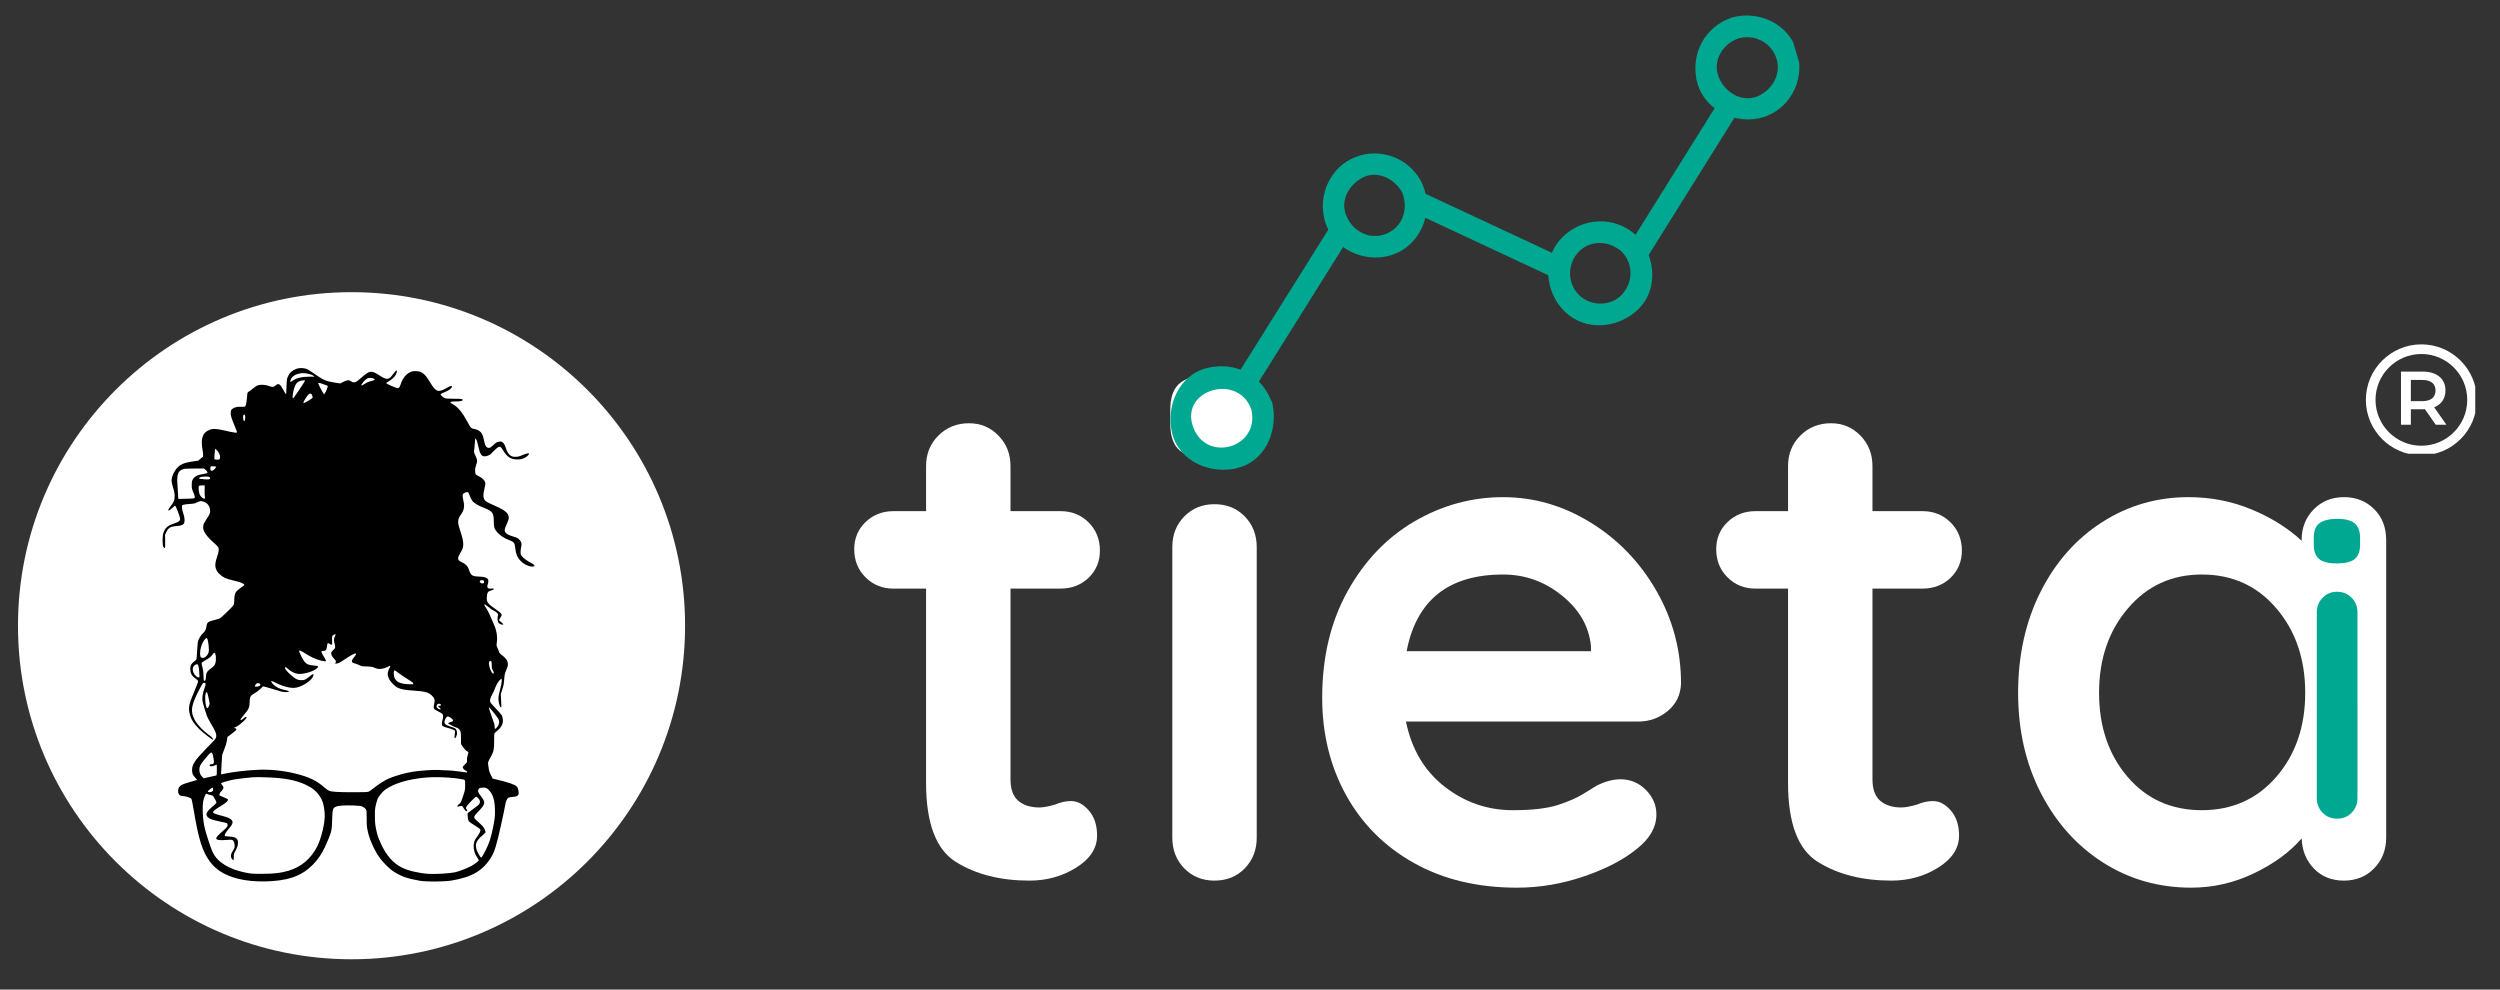 <?xml version="1.0" encoding="UTF-8" standalone="no"?>
<svg
   width="480"
   zoomAndPan="magnify"
   viewBox="0 0 360 142.5"
   height="190"
   preserveAspectRatio="xMidYMid"
   version="1.0"
   id="svg63"
   sodipodi:docname="logo-e-marca-figurativa.svg"
   inkscape:version="1.3.1 (9b9bdc1480, 2023-11-25, custom)"
   xmlns:inkscape="http://www.inkscape.org/namespaces/inkscape"
   xmlns:sodipodi="http://sodipodi.sourceforge.net/DTD/sodipodi-0.dtd"
   xmlns="http://www.w3.org/2000/svg"
   xmlns:svg="http://www.w3.org/2000/svg">
  <rect x="0" y="0" width="360" height="142.5" fill="#333333" stroke="none"/>
  <sodipodi:namedview
     id="namedview63"
     pagecolor="#505050"
     bordercolor="#eeeeee"
     borderopacity="1"
     inkscape:showpageshadow="0"
     inkscape:pageopacity="0"
     inkscape:pagecheckerboard="0"
     inkscape:deskcolor="#505050"
     inkscape:zoom="1.686"
     inkscape:cx="249.70344"
     inkscape:cy="250"
     inkscape:window-width="1920"
     inkscape:window-height="1043"
     inkscape:window-x="1920"
     inkscape:window-y="0"
     inkscape:window-maximized="1"
     inkscape:current-layer="svg63" />
  <defs
     id="defs21">
    <g
       id="g1" />
    <clipPath
       id="00d1898a43">
      <path
         d="m 249,127 h 16 v 23 h -16 z m 0,0"
         clip-rule="nonzero"
         id="path1" />
    </clipPath>
    <clipPath
       id="41037995d5">
      <path
         d="m 173.117,141.809 97.812,-28.934 11.914,40.273 -97.812,28.934 z m 0,0"
         clip-rule="nonzero"
         id="path2" />
    </clipPath>
    <clipPath
       id="dfabe88f65">
      <path
         d="m 173.117,141.809 97.812,-28.934 11.914,40.273 -97.812,28.934 z m 0,0"
         clip-rule="nonzero"
         id="path3" />
    </clipPath>
    <clipPath
       id="8067435873">
      <path
         d="m 219,140 h 20 v 13 h -20 z m 0,0"
         clip-rule="nonzero"
         id="path4" />
    </clipPath>
    <clipPath
       id="f98541aee2">
      <path
         d="m 173.117,141.809 97.812,-28.934 11.914,40.273 -97.812,28.934 z m 0,0"
         clip-rule="nonzero"
         id="path5" />
    </clipPath>
    <clipPath
       id="ebffbaaa1d">
      <path
         d="m 173.117,141.809 97.812,-28.934 11.914,40.273 -97.812,28.934 z m 0,0"
         clip-rule="nonzero"
         id="path6" />
    </clipPath>
    <clipPath
       id="dc2763b7bb">
      <path
         d="m 182,145 h 26 v 36 h -26 z m 0,0"
         clip-rule="nonzero"
         id="path7" />
    </clipPath>
    <clipPath
       id="73a70e0303">
      <path
         d="m 173.117,141.809 97.812,-28.934 11.914,40.273 -97.812,28.934 z m 0,0"
         clip-rule="nonzero"
         id="path8" />
    </clipPath>
    <clipPath
       id="c8a447ece3">
      <path
         d="m 173.117,141.809 97.812,-28.934 11.914,40.273 -97.812,28.934 z m 0,0"
         clip-rule="nonzero"
         id="path9" />
    </clipPath>
    <clipPath
       id="b09f86c869">
      <path
         d="m 204,134 h 16 v 16 h -16 z m 0,0"
         clip-rule="nonzero"
         id="path10" />
    </clipPath>
    <clipPath
       id="903b40f24d">
      <path
         d="m 173.117,141.809 97.812,-28.934 11.914,40.273 -97.812,28.934 z m 0,0"
         clip-rule="nonzero"
         id="path11" />
    </clipPath>
    <clipPath
       id="24dd65ef5b">
      <path
         d="m 173.117,141.809 97.812,-28.934 11.914,40.273 -97.812,28.934 z m 0,0"
         clip-rule="nonzero"
         id="path12" />
    </clipPath>
    <clipPath
       id="96a7d2c3e5">
      <path
         d="m 237,144 h 16 v 16 h -16 z m 0,0"
         clip-rule="nonzero"
         id="path13" />
    </clipPath>
    <clipPath
       id="65ea6fbfa3">
      <path
         d="m 173.117,141.809 97.812,-28.934 11.914,40.273 -97.812,28.934 z m 0,0"
         clip-rule="nonzero"
         id="path14" />
    </clipPath>
    <clipPath
       id="af8e7cc9e1">
      <path
         d="m 173.117,141.809 97.812,-28.934 11.914,40.273 -97.812,28.934 z m 0,0"
         clip-rule="nonzero"
         id="path15" />
    </clipPath>
    <clipPath
       id="c1aff36140">
      <path
         d="m 258,114 h 16 v 16 h -16 z m 0,0"
         clip-rule="nonzero"
         id="path16" />
    </clipPath>
    <clipPath
       id="f4b92e25f8">
      <path
         d="m 173.117,141.809 97.812,-28.934 11.914,40.273 -97.812,28.934 z m 0,0"
         clip-rule="nonzero"
         id="path17" />
    </clipPath>
    <clipPath
       id="4a21477a80">
      <path
         d="m 173.117,141.809 97.812,-28.934 11.914,40.273 -97.812,28.934 z m 0,0"
         clip-rule="nonzero"
         id="path18" />
    </clipPath>
    <clipPath
       id="0898a33cd4">
      <path
         d="m 355.078,162.055 h 15.75 v 15.75 h -15.75 z m 0,0"
         clip-rule="nonzero"
         id="path19" />
    </clipPath>
    <clipPath
       id="08bbc88189">
      <path
         d="m 16.98,154.539 h 96.063 v 96.062 H 16.98 Z m 0,0"
         clip-rule="nonzero"
         id="path20" />
    </clipPath>
    <clipPath
       id="af29a25be2">
      <path
         d="m 65.012,154.539 c -26.527,0 -48.031,21.508 -48.031,48.031 0,26.527 21.504,48.031 48.031,48.031 26.527,0 48.031,-21.504 48.031,-48.031 0,-26.523 -21.504,-48.031 -48.031,-48.031 z m 0,0"
         clip-rule="nonzero"
         id="path21" />
    </clipPath>
  </defs>
  <g
     fill="#ffffff"
     fill-opacity="1"
     id="g24"
     transform="translate(-14.392,-112.466)">
    <g
       transform="translate(135.887,239.274)"
       id="g23">
      <g
         id="g22">
        <path
           d="m 32.734,-11.453 c 0.938,0 1.797,0.461 2.578,1.375 0.781,0.906 1.172,2.105 1.172,3.594 0,1.824 -1,3.359 -3,4.609 C 31.492,-0.625 29.25,0 26.75,0 22.562,0 19.031,-0.895 16.156,-2.688 13.289,-4.477 11.859,-8.273 11.859,-14.078 v -27.969 H 7.188 c -1.617,0 -2.965,-0.539 -4.047,-1.625 -1.086,-1.082 -1.625,-2.43 -1.625,-4.047 0,-1.562 0.539,-2.863 1.625,-3.906 1.082,-1.051 2.43,-1.578 4.047,-1.578 h 4.672 V -59.688 c 0,-1.75 0.586,-3.211 1.766,-4.391 1.188,-1.188 2.656,-1.781 4.406,-1.781 1.688,0 3.102,0.594 4.25,1.781 1.156,1.18 1.734,2.641 1.734,4.391 v 6.484 h 7.188 c 1.625,0 2.977,0.543 4.062,1.625 1.082,1.086 1.625,2.438 1.625,4.062 0,1.555 -0.543,2.855 -1.625,3.906 -1.086,1.043 -2.438,1.562 -4.062,1.562 h -7.188 v 27.453 c 0,1.418 0.367,2.449 1.109,3.094 0.75,0.648 1.766,0.969 3.047,0.969 0.539,0 1.285,-0.133 2.234,-0.406 0.801,-0.344 1.578,-0.516 2.328,-0.516 z m 0,0"
           id="path22" />
      </g>
    </g>
  </g>
  <g
     fill="#ffffff"
     fill-opacity="1"
     id="g27"
     transform="translate(-14.392,-112.466)">
    <g
       transform="translate(177.33,239.274)"
       id="g26">
      <g
         id="g25">
        <path
           d="m 18.031,-6.188 c 0,1.762 -0.574,3.234 -1.719,4.422 C 15.164,-0.586 13.711,0 11.953,0 10.203,0 8.75,-0.586 7.594,-1.766 6.445,-2.953 5.875,-4.426 5.875,-6.188 v -41.844 c 0,-1.758 0.57,-3.227 1.719,-4.406 1.156,-1.176 2.609,-1.766 4.359,-1.766 1.758,0 3.211,0.59 4.359,1.766 1.145,1.18 1.719,2.648 1.719,4.406 z m -6.172,-54.609 c -2.305,0 -3.93,-0.367 -4.875,-1.109 -0.938,-0.75 -1.406,-2.066 -1.406,-3.953 v -1.922 c 0,-1.895 0.504,-3.211 1.516,-3.953 1.008,-0.75 2.629,-1.125 4.859,-1.125 2.363,0 4.02,0.375 4.969,1.125 0.945,0.742 1.422,2.059 1.422,3.953 v 1.922 c 0,1.961 -0.492,3.293 -1.469,4 -0.98,0.711 -2.652,1.062 -5.016,1.062 z m 0,0"
           id="path24" />
      </g>
    </g>
  </g>
  <g
     fill="#ffffff"
     fill-opacity="1"
     id="g30"
     transform="translate(-14.392,-112.466)">
    <g
       transform="translate(201.242,239.274)"
       id="g29">
      <g
         id="g28">
        <path
           d="m 55.219,-28.375 c -0.062,1.625 -0.703,2.945 -1.922,3.953 -1.219,1.012 -2.637,1.516 -4.25,1.516 h -33.438 c 0.812,3.992 2.664,7.117 5.562,9.375 2.906,2.262 6.18,3.391 9.828,3.391 2.77,0 4.93,-0.25 6.484,-0.75 1.562,-0.508 2.797,-1.051 3.703,-1.625 0.914,-0.57 1.539,-0.957 1.875,-1.156 1.219,-0.613 2.367,-0.922 3.453,-0.922 1.414,0 2.629,0.512 3.641,1.531 1.008,1.012 1.516,2.188 1.516,3.531 0,1.836 -0.945,3.492 -2.828,4.969 -1.898,1.555 -4.434,2.871 -7.609,3.953 -3.168,1.082 -6.375,1.625 -9.625,1.625 -5.668,0 -10.617,-1.18 -14.844,-3.547 -4.219,-2.363 -7.48,-5.625 -9.781,-9.781 -2.293,-4.156 -3.438,-8.832 -3.438,-14.031 0,-5.812 1.211,-10.91 3.641,-15.297 2.438,-4.395 5.645,-7.754 9.625,-10.078 3.988,-2.332 8.25,-3.5 12.781,-3.5 4.457,0 8.66,1.219 12.609,3.656 3.945,2.43 7.102,5.703 9.469,9.828 2.363,4.117 3.547,8.57 3.547,13.359 z m -25.625,-15.703 c -7.844,0 -12.477,3.684 -13.891,11.047 H 42.25 V -33.75 c -0.273,-2.832 -1.656,-5.258 -4.156,-7.281 -2.5,-2.031 -5.336,-3.047 -8.5,-3.047 z m 0,0"
           id="path27" />
      </g>
    </g>
  </g>
  <g
     fill="#ffffff"
     fill-opacity="1"
     id="g33"
     transform="translate(-14.392,-112.466)">
    <g
       transform="translate(260.011,239.274)"
       id="g32">
      <g
         id="g31">
        <path
           d="m 32.734,-11.453 c 0.938,0 1.797,0.461 2.578,1.375 0.781,0.906 1.172,2.105 1.172,3.594 0,1.824 -1,3.359 -3,4.609 C 31.492,-0.625 29.25,0 26.75,0 22.562,0 19.031,-0.895 16.156,-2.688 13.289,-4.477 11.859,-8.273 11.859,-14.078 v -27.969 H 7.188 c -1.617,0 -2.965,-0.539 -4.047,-1.625 -1.086,-1.082 -1.625,-2.43 -1.625,-4.047 0,-1.562 0.539,-2.863 1.625,-3.906 1.082,-1.051 2.43,-1.578 4.047,-1.578 h 4.672 V -59.688 c 0,-1.75 0.586,-3.211 1.766,-4.391 1.188,-1.188 2.656,-1.781 4.406,-1.781 1.688,0 3.102,0.594 4.25,1.781 1.156,1.18 1.734,2.641 1.734,4.391 v 6.484 h 7.188 c 1.625,0 2.977,0.543 4.062,1.625 1.082,1.086 1.625,2.438 1.625,4.062 0,1.555 -0.543,2.855 -1.625,3.906 -1.086,1.043 -2.438,1.562 -4.062,1.562 h -7.188 v 27.453 c 0,1.418 0.367,2.449 1.109,3.094 0.75,0.648 1.766,0.969 3.047,0.969 0.539,0 1.285,-0.133 2.234,-0.406 0.801,-0.344 1.578,-0.516 2.328,-0.516 z m 0,0"
           id="path30" />
      </g>
    </g>
  </g>
  <g
     fill="#ffffff"
     fill-opacity="1"
     id="g36"
     transform="translate(-14.392,-112.466)">
    <g
       transform="translate(301.454,239.274)"
       id="g35">
      <g
         id="g34">
        <path
           d="m 50.469,-55.219 c 1.75,0 3.195,0.574 4.344,1.719 1.156,1.148 1.734,2.633 1.734,4.453 V -6.188 c 0,1.762 -0.578,3.234 -1.734,4.422 C 53.664,-0.586 52.219,0 50.469,0 48.707,0 47.27,-0.57 46.156,-1.719 45.039,-2.863 44.445,-4.316 44.375,-6.078 c -1.688,1.961 -3.969,3.633 -6.844,5.016 -2.867,1.383 -5.887,2.078 -9.062,2.078 -4.656,0 -8.875,-1.195 -12.656,-3.594 C 12.031,-4.984 9.039,-8.312 6.844,-12.562 4.645,-16.82 3.547,-21.648 3.547,-27.047 c 0,-5.406 1.078,-10.254 3.234,-14.547 2.164,-4.289 5.125,-7.633 8.875,-10.031 3.75,-2.395 7.883,-3.594 12.406,-3.594 3.25,0 6.289,0.594 9.125,1.781 2.832,1.18 5.227,2.68 7.188,4.5 v -0.109 c 0,-1.75 0.57,-3.211 1.719,-4.391 1.156,-1.188 2.613,-1.781 4.375,-1.781 z M 30,-10.141 c 4.383,0 7.961,-1.602 10.734,-4.812 2.77,-3.207 4.156,-7.238 4.156,-12.094 0,-4.863 -1.387,-8.914 -4.156,-12.156 -2.773,-3.25 -6.352,-4.875 -10.734,-4.875 -4.324,0 -7.871,1.625 -10.641,4.875 -2.773,3.242 -4.156,7.293 -4.156,12.156 0,4.855 1.363,8.887 4.094,12.094 2.738,3.211 6.305,4.812 10.703,4.812 z m 0,0"
           id="path33" />
      </g>
    </g>
  </g>
  <g
     fill="#ffffff"
     fill-opacity="1"
     id="g39">
    <g
       transform="translate(364.58,239.274)"
       id="g38">
      <g
         id="g37" />
    </g>
  </g>
  <g
     clip-path="url(#00d1898a43)"
     id="g42"
     transform="translate(-14.392,-112.466)">
    <g
       clip-path="url(#41037995d5)"
       id="g41">
      <g
         clip-path="url(#dfabe88f65)"
         id="g40">
        <path
           fill="#00a891"
           d="m 261.488,127.75 c -3.809,6.066 -7.949,12.746 -11.758,18.812 0.004,0.004 0.008,0.008 0.012,0.012 0.074,0.055 0.148,0.117 0.219,0.195 0.074,0.07 0.141,0.145 0.195,0.223 0.633,0.73 1.125,1.574 1.465,2.477 4.129,-6.582 8.594,-13.773 12.723,-20.355 -1.031,-0.258 -2.012,-0.723 -2.855,-1.363 z m 0,0"
           fill-opacity="1"
           fill-rule="nonzero"
           id="path39" />
      </g>
    </g>
  </g>
  <g
     clip-path="url(#8067435873)"
     id="g45"
     transform="translate(-14.392,-112.466)">
    <g
       clip-path="url(#f98541aee2)"
       id="g44">
      <g
         clip-path="url(#ebffbaaa1d)"
         id="g43">
        <path
           fill="#00a891"
           d="m 219.379,140.238 c 0.25,1.145 0.223,2.324 -0.051,3.445 5.902,2.742 12.422,5.816 18.324,8.562 -0.059,-1.098 0.113,-2.203 0.531,-3.223 -6.062,-2.816 -12.742,-5.969 -18.805,-8.785 z m 0,0"
           fill-opacity="1"
           fill-rule="nonzero"
           id="path42" />
      </g>
    </g>
  </g>
  <g
     clip-path="url(#dc2763b7bb)"
     id="g48"
     transform="translate(-14.392,-112.466)">
    <g
       clip-path="url(#73a70e0303)"
       id="g47">
      <g
         clip-path="url(#c8a447ece3)"
         id="g46">
        <path
           fill="#00a891"
           d="m 193.027,165.703 c -1.438,-0.547 -3.074,-0.66 -4.777,-0.254 -4.137,0.984 -5.992,5.543 -5.082,9.352 0.984,4.141 5.543,5.992 9.352,5.086 3.973,-0.945 5.832,-5.184 5.172,-8.891 -0.008,-0.148 -0.027,-0.301 -0.086,-0.465 -0.039,-0.164 -0.102,-0.305 -0.176,-0.43 -0.434,-1.051 -1.027,-1.957 -1.758,-2.691 4.051,-6.453 8.27,-13.215 12.32,-19.668 -0.887,-0.645 -1.633,-1.484 -2.148,-2.488 -4.215,6.711 -8.598,13.734 -12.816,20.449 z m -6.84,8.207 c -1.891,-5.328 6.512,-7.785 8.395,-2.484 1.309,5.496 -6.504,7.809 -8.395,2.484 z m 0,0"
           fill-opacity="1"
           fill-rule="nonzero"
           id="path45" />
      </g>
    </g>
  </g>
  <g
     clip-path="url(#b09f86c869)"
     id="g51"
     transform="translate(-14.392,-112.466)">
    <g
       clip-path="url(#903b40f24d)"
       id="g50">
      <g
         clip-path="url(#24dd65ef5b)"
         id="g49">
        <path
           fill="#00a891"
           d="m 219.246,139.051 c -0.023,-0.055 -0.051,-0.105 -0.078,-0.156 -0.023,-0.078 -0.055,-0.152 -0.094,-0.23 -1.758,-3.43 -5.879,-4.992 -9.473,-3.594 -3.652,1.422 -5.434,5.422 -4.449,9.129 0.129,0.48 0.305,0.934 0.523,1.359 0.516,1.008 1.262,1.844 2.148,2.492 1.969,1.426 4.633,1.902 7.023,1.117 2.492,-0.816 4.203,-2.922 4.789,-5.316 0.273,-1.121 0.301,-2.301 0.047,-3.445 -0.102,-0.461 -0.242,-0.914 -0.438,-1.355 z m -5.289,7.098 c -2.438,0.965 -4.953,-0.484 -5.781,-2.844 -0.75,-2.125 0.551,-4.277 2.406,-5.25 2.176,-1.137 4.648,0.18 5.734,2.125 0.902,2.336 0.113,4.988 -2.359,5.969 z m 0,0"
           fill-opacity="1"
           fill-rule="nonzero"
           id="path48" />
      </g>
    </g>
  </g>
  <g
     clip-path="url(#96a7d2c3e5)"
     id="g54"
     transform="translate(-14.392,-112.466)">
    <g
       clip-path="url(#65ea6fbfa3)"
       id="g53">
      <g
         clip-path="url(#af8e7cc9e1)"
         id="g52">
        <path
           fill="#00a891"
           d="m 250.125,146.461 c -0.07,-0.074 -0.141,-0.141 -0.215,-0.195 -0.004,-0.004 -0.008,-0.008 -0.012,-0.012 -3.078,-2.691 -7.555,-2.523 -10.496,0.348 -0.68,0.664 -1.184,1.434 -1.523,2.254 -0.422,1.02 -0.594,2.125 -0.531,3.223 0.105,1.961 0.949,3.902 2.41,5.293 2.891,2.762 7.344,2.418 10.234,-0.078 2.402,-2.074 2.836,-5.363 1.797,-8.133 -0.34,-0.898 -0.832,-1.746 -1.465,-2.477 -0.059,-0.078 -0.121,-0.152 -0.199,-0.223 z m -2.199,8.449 c -1.477,1.594 -4.09,1.664 -5.773,0.371 -1.945,-1.5 -2.219,-4.344 -0.703,-6.246 1.66,-2.086 4.672,-2.02 6.52,-0.277 1.664,1.785 1.59,4.395 -0.043,6.152 z m 0,0"
           fill-opacity="1"
           fill-rule="nonzero"
           id="path51" />
      </g>
    </g>
  </g>
  <g
     clip-path="url(#c1aff36140)"
     id="g57"
     transform="translate(-14.392,-112.466)">
    <g
       clip-path="url(#f4b92e25f8)"
       id="g56">
      <g
         clip-path="url(#4a21477a80)"
         id="g55">
        <path
           fill="#00a891"
           d="m 273.125,119.723 c -1.23,-3.762 -5.277,-5.68 -8.996,-4.824 -0.082,0.016 -0.168,0.035 -0.254,0.062 -0.086,0.023 -0.168,0.051 -0.242,0.086 -3.73,1.344 -5.734,5.055 -4.93,8.941 0.352,1.699 1.324,3.09 2.617,4.07 0.844,0.641 1.824,1.105 2.855,1.363 1.504,0.379 3.125,0.328 4.602,-0.25 3.746,-1.457 5.574,-5.684 4.348,-9.449 z m -5.324,6.465 c -2.535,1.324 -5.414,-0.602 -6.074,-3.094 -0.594,-2.227 0.973,-4.438 3.043,-5.113 2.195,-0.582 4.496,0.484 5.332,2.637 0.871,2.23 -0.277,4.508 -2.301,5.57 z m 0,0"
           fill-opacity="1"
           fill-rule="nonzero"
           id="path54" />
      </g>
    </g>
  </g>
  <g
     fill="#00a891"
     fill-opacity="1"
     id="g60"
     transform="translate(-14.392,-112.466)">
    <g
       transform="translate(343.932,230.353)"
       id="g59">
      <g
         id="g58">
        <path
           d="m 9.938,-2.969 c 0,0.824 -0.277,1.527 -0.828,2.109 C 8.555,-0.285 7.848,0 6.984,0 6.16,0 5.469,-0.285 4.906,-0.859 4.352,-1.441 4.078,-2.145 4.078,-2.969 v -26.734 c 0,-0.82 0.273,-1.52 0.828,-2.094 0.562,-0.582 1.254,-0.875 2.078,-0.875 0.863,0 1.57,0.293 2.125,0.875 0.551,0.574 0.828,1.273 0.828,2.094 z M 6.984,-36.75 c -1.199,0 -2.059,-0.211 -2.578,-0.641 -0.512,-0.438 -0.766,-1.129 -0.766,-2.078 v -0.984 c 0,-0.988 0.273,-1.688 0.828,-2.094 0.562,-0.414 1.422,-0.625 2.578,-0.625 1.156,0 1.988,0.219 2.5,0.656 0.508,0.43 0.766,1.117 0.766,2.062 v 0.984 c 0,0.992 -0.266,1.695 -0.797,2.109 -0.531,0.406 -1.375,0.609 -2.531,0.609 z m 0,0"
           id="path57" />
      </g>
    </g>
  </g>
  <path
     fill="#ffffff"
     d="m 348.823,57.764 h -1.66 v -3.051 h 1.66 c 1.246,0 1.891,0.559 1.891,1.52 0,0.961 -0.645,1.531 -1.891,1.531 z m 3.324,-1.531 c 0,-1.695 -1.246,-2.723 -3.258,-2.723 h -3.148 v 7.652 h 1.422 v -2.23 h 1.727 c 0.098,0 0.195,0 0.297,-0.012 l 1.562,2.242 h 1.531 l -1.762,-2.516 c 1.039,-0.402 1.629,-1.258 1.629,-2.414"
     fill-opacity="1"
     fill-rule="nonzero"
     id="path60" />
  <g
     clip-path="url(#0898a33cd4)"
     id="g61"
     transform="translate(-14.392,-112.466)">
    <path
       fill="#ffffff"
       d="m 363.07,176.652 c -3.641,0 -6.605,-2.961 -6.605,-6.605 0,-3.641 2.965,-6.605 6.605,-6.605 3.645,0 6.605,2.965 6.605,6.605 0,3.645 -2.961,6.605 -6.605,6.605 z m 0,-14.598 c -4.406,0 -7.992,3.586 -7.992,7.992 0,4.406 3.586,7.992 7.992,7.992 4.406,0 7.992,-3.586 7.992,-7.992 0,-4.406 -3.586,-7.992 -7.992,-7.992"
       fill-opacity="1"
       fill-rule="nonzero"
       id="path61" />
  </g>
  <g
     clip-path="url(#08bbc88189)"
     id="g63"
     transform="translate(-14.392,-112.466)">
    <g
       clip-path="url(#af29a25be2)"
       id="g62">
      <path
         fill="#ffffff"
         d="m 16.98,154.539 h 96.063 v 96.062 H 16.98 Z m 0,0"
         fill-opacity="1"
         fill-rule="nonzero"
         id="path62" />
    </g>
  </g>
  <path
     fill="#000000"
     d="m 43.358,52.995 c -0.262,0.004 -0.516,0.047 -0.723,0.133 -0.609,0.258 -0.918,0.539 -1.172,1.082 -0.148,0.332 -0.168,0.426 -0.203,1.422 -0.016,0.586 -0.039,1.074 -0.047,1.078 -0.043,0.086 -0.16,-0.074 -0.426,-0.574 -0.465,-0.879 -0.676,-0.996 -1.117,-0.621 -0.301,0.246 -0.43,0.262 -1,0.051 -0.309,-0.109 -0.547,-0.152 -0.902,-0.16 -0.59,-0.004 -0.836,0.098 -1.434,0.613 -0.227,0.195 -0.473,0.371 -0.543,0.391 -0.145,0.035 -0.176,0.152 -0.242,1.004 -0.016,0.258 -0.078,0.629 -0.125,0.812 -0.102,0.383 -0.094,0.379 -0.777,0.348 -0.5,-0.023 -0.957,0.098 -1.207,0.32 -0.211,0.191 -0.215,0.215 -0.211,0.605 0.008,0.426 0.066,0.637 0.582,1.887 0.418,1.02 0.422,0.941 -0.023,0.902 -0.211,-0.02 -0.828,-0.145 -1.363,-0.273 -1.156,-0.285 -1.719,-0.316 -2.23,-0.125 -1.047,0.387 -1.34,1.281 -1.008,3.02 0.074,0.391 0.078,0.895 0.008,0.895 -0.031,0 -0.184,0.121 -0.348,0.27 l -0.297,0.258 -0.852,0.125 c -0.918,0.133 -1.332,0.262 -1.762,0.539 -0.648,0.43 -1.234,1.484 -1.234,2.227 0,0.195 0.086,0.562 0.215,0.984 0.176,0.535 0.223,0.77 0.23,1.176 0.004,0.641 -0.062,0.824 -0.539,1.453 -0.211,0.281 -0.383,0.551 -0.383,0.598 0,0.172 0.195,0.07 0.562,-0.273 0.207,-0.195 0.395,-0.355 0.418,-0.355 0.059,0 0.348,0.645 0.566,1.293 0.301,0.859 0.254,0.949 -0.746,1.293 -0.902,0.309 -1.238,0.609 -1.5,1.352 -0.156,0.434 -0.156,1.781 0,2.012 0.055,0.09 0.141,0.16 0.191,0.16 0.07,0 0.082,-0.168 0.07,-0.969 l -0.012,-0.961 0.184,-0.391 c 0.297,-0.617 0.617,-0.793 1.516,-0.859 0.902,-0.066 1.113,-0.238 1.105,-0.906 -0.008,-0.273 -0.059,-0.551 -0.199,-0.945 -0.105,-0.32 -0.184,-0.668 -0.184,-0.836 0,-0.273 0.012,-0.297 0.199,-0.359 0.102,-0.043 0.512,-0.098 0.902,-0.121 0.621,-0.039 0.754,-0.07 1.07,-0.23 0.207,-0.105 0.449,-0.184 0.574,-0.184 0.25,0 0.691,0.191 0.891,0.375 0.25,0.23 0.43,0.656 0.43,1.02 0,0.371 -0.059,0.508 -0.492,1.145 -0.16,0.242 -0.344,0.547 -0.41,0.68 -0.145,0.328 -0.145,0.773 0.012,1.109 0.203,0.445 0.754,1.105 1.352,1.609 0.309,0.266 0.617,0.562 0.68,0.668 0.168,0.258 0.121,0.668 -0.16,1.461 -0.285,0.809 -0.312,1.352 -0.082,1.844 0.082,0.18 0.215,0.379 0.297,0.453 0.086,0.07 0.246,0.211 0.367,0.324 0.328,0.297 0.801,0.512 1.523,0.676 0.359,0.09 0.832,0.207 1.047,0.27 0.395,0.109 0.789,0.332 0.793,0.438 0,0.031 -0.23,0.219 -0.52,0.414 -0.293,0.195 -0.59,0.453 -0.668,0.566 -0.18,0.246 -0.27,0.691 -0.27,1.293 0,0.336 -0.031,0.492 -0.125,0.664 -0.125,0.211 -1.617,1.664 -1.914,1.859 -0.09,0.055 -0.43,0.168 -0.766,0.246 -0.98,0.234 -1.113,0.336 -1.195,0.938 -0.062,0.43 -0.191,0.68 -0.484,0.961 -0.27,0.246 -0.516,0.617 -0.664,0.984 -0.109,0.266 -0.137,0.539 -0.199,1.582 -0.07,1.234 -0.078,1.266 -0.219,1.359 -0.609,0.426 -0.797,0.746 -0.762,1.316 0.031,0.582 0.211,0.895 0.711,1.27 0.23,0.164 0.414,0.336 0.414,0.375 0,0.16 -0.246,0.824 -0.645,1.746 -0.652,1.504 -0.777,2.121 -0.582,2.938 0.191,0.82 0.609,1.484 1.426,2.277 0.473,0.465 1.895,1.566 1.949,1.512 0.078,-0.082 -0.176,-0.418 -0.469,-0.617 -0.906,-0.613 -1.852,-1.613 -2.219,-2.348 -0.578,-1.156 -0.461,-1.961 0.598,-4.055 0.395,-0.785 0.582,-1.098 0.688,-1.148 0.367,-0.164 0.426,0.125 0.156,0.797 -0.219,0.562 -0.328,1.211 -0.281,1.703 0.023,0.211 0.145,0.699 0.277,1.074 0.125,0.371 0.273,0.84 0.328,1.035 0.059,0.207 0.324,0.73 0.633,1.254 0.91,1.523 0.965,1.848 0.391,2.449 -0.145,0.148 -0.688,0.711 -1.211,1.25 -1.535,1.598 -1.906,2.172 -1.906,2.965 0.008,0.52 0.086,0.707 0.492,1.133 0.219,0.238 0.242,0.285 0.152,0.316 -0.059,0.012 -0.453,0.125 -0.883,0.25 -1.285,0.359 -1.645,0.582 -1.742,1.066 -0.113,0.594 0.129,0.973 0.617,0.973 0.328,0 1.082,0.215 1.227,0.352 0.078,0.07 0.168,0.469 0.348,1.547 0.711,4.277 1.25,6.016 2.309,7.48 0.926,1.273 2.191,2.051 4.137,2.543 2.223,0.559 5.656,0.492 7.664,-0.152 1.367,-0.434 2.387,-1.109 3.391,-2.23 0.738,-0.824 1.312,-1.82 1.898,-3.281 0.5,-1.258 0.52,-1.359 0.562,-2.875 0.047,-1.527 0.078,-1.625 0.535,-1.848 0.332,-0.16 1.238,-0.219 2.59,-0.172 0.887,0.035 1.023,0.055 1.285,0.184 0.168,0.078 0.355,0.234 0.434,0.344 0.125,0.199 0.129,0.258 0.129,1.305 -0.004,0.949 0.012,1.207 0.141,1.816 0.227,1.117 0.883,2.641 1.602,3.707 0.453,0.684 1.457,1.703 2.086,2.117 1.082,0.719 1.996,1.047 3.797,1.359 0.953,0.168 3.5,0.152 4.57,-0.023 2.984,-0.492 4.574,-1.438 5.758,-3.41 0.453,-0.754 0.77,-1.773 1.344,-4.371 0.301,-1.324 0.582,-2.684 0.637,-3.02 0.105,-0.637 0.254,-0.992 0.477,-1.133 0.07,-0.043 0.336,-0.09 0.582,-0.109 0.477,-0.027 0.734,-0.121 0.836,-0.301 0.137,-0.266 0.016,-0.941 -0.223,-1.203 -0.238,-0.262 -1.148,-0.582 -2.797,-0.973 l -0.66,-0.156 -0.254,-0.504 c -0.223,-0.434 -0.277,-0.609 -0.355,-1.172 -0.105,-0.754 -0.141,-0.613 0.395,-1.586 0.348,-0.621 0.434,-1.078 0.418,-2.242 -0.004,-0.516 0.02,-0.973 0.043,-1.027 0.031,-0.047 0.199,-0.195 0.371,-0.332 0.363,-0.289 0.621,-0.617 0.766,-0.984 0.125,-0.324 0.098,-0.91 -0.066,-1.246 -0.066,-0.129 -0.461,-0.586 -0.879,-1.012 -0.438,-0.445 -0.777,-0.844 -0.801,-0.938 -0.066,-0.277 0.02,-0.609 0.27,-1.051 0.137,-0.23 0.328,-0.645 0.426,-0.926 0.184,-0.527 0.566,-1.133 0.812,-1.293 l 0.145,-0.09 v 0.352 c 0,0.207 -0.078,0.641 -0.188,1.055 -0.281,1.035 -0.324,1.383 -0.25,1.883 0.066,0.461 0.234,0.883 0.34,0.848 0.035,-0.012 0.059,-0.102 0.055,-0.195 -0.008,-0.098 -0.031,-0.523 -0.047,-0.945 l -0.043,-0.77 0.223,-0.684 c 0.176,-0.543 0.23,-0.824 0.266,-1.395 0.062,-0.781 0.078,-0.863 0.355,-1.512 0.383,-0.883 0.191,-1.387 -0.785,-2.098 -0.125,-0.09 -0.238,-0.227 -0.262,-0.293 -0.02,-0.07 -0.125,-0.332 -0.234,-0.574 -0.191,-0.426 -0.195,-0.461 -0.137,-0.832 0.133,-0.895 -0.023,-1.812 -0.473,-2.781 -0.113,-0.246 -0.348,-0.77 -0.508,-1.16 -0.16,-0.395 -0.418,-0.879 -0.562,-1.082 -0.145,-0.199 -0.262,-0.391 -0.262,-0.426 0,-0.082 0.16,-0.082 0.207,-0.008 0.02,0.031 0.18,0.156 0.359,0.273 0.18,0.121 0.328,0.238 0.328,0.262 0,0.031 0.176,0.137 0.383,0.238 0.211,0.102 0.469,0.273 0.57,0.379 0.168,0.172 0.184,0.215 0.125,0.355 -0.09,0.242 -0.074,0.789 0.035,0.992 0.09,0.184 0.395,0.348 0.621,0.348 0.191,0 0.145,-0.086 -0.191,-0.371 l -0.316,-0.27 0.109,-0.199 c 0.059,-0.109 0.148,-0.27 0.203,-0.355 0.18,-0.281 0.066,-0.441 -0.75,-1.004 -1.219,-0.848 -1.355,-1.031 -1.312,-1.781 0.035,-0.609 0.16,-0.824 0.543,-0.918 0.527,-0.129 0.645,-0.355 0.16,-0.301 -0.566,0.062 -0.742,-0.121 -0.566,-0.605 0.117,-0.352 0.113,-0.676 -0.012,-0.789 -0.277,-0.238 -0.523,-0.305 -1.262,-0.332 -1.008,-0.035 -1.148,-0.145 -1.484,-1.105 -0.137,-0.395 -0.43,-0.699 -0.887,-0.914 -0.789,-0.371 -0.812,-0.555 -0.195,-1.57 0.438,-0.719 0.418,-1.34 -0.078,-2.859 -0.16,-0.492 -0.312,-1.023 -0.336,-1.199 -0.051,-0.43 0.066,-0.852 0.344,-1.219 0.484,-0.637 0.602,-1.207 0.418,-1.98 -0.066,-0.297 -0.125,-0.648 -0.125,-0.777 0,-0.215 0.023,-0.262 0.219,-0.398 0.246,-0.16 0.508,-0.195 0.598,-0.078 0.035,0.043 0.133,0.266 0.223,0.504 0.09,0.23 0.246,0.535 0.34,0.672 0.25,0.344 0.855,0.711 1.73,1.043 1.207,0.469 1.375,0.711 1.375,2.012 0,0.629 0.094,1.043 0.273,1.191 0.047,0.035 0.086,0.094 0.086,0.125 0,0.094 0.609,0.641 0.973,0.871 0.188,0.117 0.543,0.297 0.797,0.391 0.805,0.309 0.879,0.398 0.98,1.301 0.094,0.84 0.352,1.375 0.918,1.891 0.473,0.434 1.336,0.754 1.707,0.637 0.246,-0.078 0.137,-0.234 -0.348,-0.492 -0.617,-0.328 -1.141,-0.719 -1.359,-0.996 -0.148,-0.199 -0.172,-0.273 -0.172,-0.613 0.008,-0.211 0.043,-0.539 0.09,-0.719 0.113,-0.461 0.047,-0.715 -0.258,-1.031 -0.219,-0.23 -0.328,-0.285 -0.879,-0.449 -0.719,-0.219 -1.027,-0.391 -1.172,-0.664 -0.133,-0.25 -0.082,-0.477 0.246,-1.168 0.34,-0.727 0.359,-1.027 0.09,-1.449 -0.238,-0.379 -0.789,-0.719 -1.945,-1.215 -0.512,-0.219 -1.027,-0.48 -1.148,-0.57 -0.418,-0.332 -0.473,-0.789 -0.219,-1.863 0.137,-0.57 0.148,-0.699 0.094,-0.895 -0.094,-0.309 -0.473,-0.66 -0.961,-0.891 -0.379,-0.184 -0.414,-0.219 -0.449,-0.414 -0.07,-0.422 -0.035,-0.777 0.113,-1.168 0.203,-0.535 0.191,-0.723 -0.09,-1.336 -0.238,-0.504 -0.238,-0.527 -0.184,-0.895 0.027,-0.203 0.078,-0.652 0.094,-0.996 l 0.043,-0.617 0.133,0.148 c 0.094,0.105 0.184,0.391 0.297,0.918 0.262,1.211 0.461,1.523 0.957,1.523 0.301,0 0.891,-0.258 0.969,-0.438 0.031,-0.059 0.262,-0.297 0.52,-0.527 0.402,-0.363 0.496,-0.422 0.66,-0.402 0.16,0.016 0.219,0.074 0.477,0.492 0.574,0.938 1.07,1.281 1.926,1.32 0.539,0.031 0.949,-0.07 1.352,-0.32 0.215,-0.137 0.473,-0.406 0.473,-0.504 0,-0.125 -0.414,-0.035 -0.949,0.195 -0.492,0.207 -0.637,0.246 -0.996,0.25 -0.352,0 -0.465,-0.023 -0.691,-0.152 -0.305,-0.18 -0.57,-0.602 -0.734,-1.184 -0.117,-0.406 -0.32,-0.711 -0.539,-0.816 -0.145,-0.066 -0.234,-0.066 -0.496,-0.008 -0.281,0.062 -0.391,0.133 -0.727,0.453 -0.43,0.41 -0.574,0.48 -0.824,0.398 -0.27,-0.09 -0.375,-0.305 -0.531,-1.051 -0.09,-0.434 -0.203,-0.801 -0.305,-0.969 -0.191,-0.324 -0.586,-0.586 -1.035,-0.668 -0.551,-0.109 -0.562,-0.121 -0.992,-0.934 -0.746,-1.406 -1.422,-2.234 -2.148,-2.637 -0.195,-0.109 -0.363,-0.227 -0.375,-0.262 -0.031,-0.098 0.27,-0.145 0.879,-0.145 0.555,0 0.898,-0.074 0.898,-0.207 0,-0.152 -0.156,-0.176 -1.258,-0.176 -0.945,0 -1.141,-0.02 -1.363,-0.113 -0.258,-0.113 -0.551,-0.398 -0.551,-0.539 0,-0.043 0.258,-0.18 0.57,-0.297 0.645,-0.258 1.047,-0.555 1.047,-0.785 0,-0.129 -0.02,-0.141 -0.164,-0.105 -0.094,0.016 -0.375,0.16 -0.633,0.309 -1.172,0.676 -1.5,0.559 -2.344,-0.844 -0.754,-1.262 -1.203,-1.602 -2.094,-1.602 -0.402,0 -0.531,0.023 -0.812,0.168 -0.586,0.285 -1.066,0.906 -1.34,1.762 -0.121,0.379 -0.238,0.531 -0.406,0.531 -0.188,0 -1.59,-0.609 -1.629,-0.711 -0.023,-0.047 -0.004,-0.094 0.031,-0.105 0.043,-0.02 0.27,-0.16 0.52,-0.32 0.492,-0.332 0.809,-0.707 0.922,-1.105 0.137,-0.496 -0.07,-0.402 -0.527,0.227 -0.598,0.836 -0.883,0.859 -1.961,0.16 -1.172,-0.758 -1.422,-0.723 -2.625,0.363 -0.777,0.703 -1.039,0.789 -1.488,0.473 -0.273,-0.195 -0.551,-0.172 -1.082,0.102 l -0.453,0.23 -0.93,-0.152 c -1.117,-0.184 -1.531,-0.367 -2.691,-1.176 -0.422,-0.301 -0.906,-0.617 -1.074,-0.699 -0.25,-0.125 -0.594,-0.191 -0.93,-0.188 z m 0.184,0.734 c 0.539,-0.008 1.34,0.176 1.613,0.391 l 0.148,0.117 h -0.566 c -1.223,0 -1.992,0.172 -2.574,0.57 -0.16,0.113 -0.309,0.203 -0.328,0.203 -0.07,0 -0.023,-0.258 0.09,-0.48 0.203,-0.395 0.73,-0.688 1.406,-0.785 0.062,-0.008 0.133,-0.016 0.211,-0.016 z m 9.797,0.684 c 0.309,0.004 0.605,0.105 0.605,0.266 0,0.047 -0.195,0.121 -0.508,0.199 -0.375,0.09 -0.617,0.195 -0.926,0.402 -0.234,0.156 -0.438,0.262 -0.457,0.246 -0.113,-0.113 0.402,-0.766 0.785,-0.996 0.129,-0.082 0.316,-0.117 0.5,-0.117 z m -9.527,0.355 c 0.203,-0.004 0.133,0.074 -0.797,1.473 -0.695,1.035 -0.82,1.195 -0.863,1.086 -0.066,-0.176 0.055,-0.949 0.23,-1.488 0.191,-0.582 0.398,-0.824 0.84,-0.984 0.125,-0.039 0.344,-0.078 0.484,-0.082 0.039,0 0.074,-0.004 0.105,-0.004 z m 2.047,0.363 c 0.031,0 0.082,0.008 0.164,0.02 0.117,0.023 0.438,0.125 0.699,0.23 l 0.477,0.184 -0.039,0.211 c -0.051,0.258 -0.395,0.965 -0.484,0.996 -0.066,0.023 -0.738,-1.207 -0.832,-1.52 -0.027,-0.086 -0.035,-0.117 0.016,-0.121 z m -1.148,1.547 c 0.109,-0.004 0.164,0.07 0.234,0.254 0.062,0.148 0.09,0.297 0.078,0.332 -0.035,0.105 -1.117,0.77 -1.254,0.77 -0.102,0 -0.102,-0.02 -0.031,-0.195 0.148,-0.344 0.645,-1.055 0.777,-1.109 0.082,-0.031 0.145,-0.051 0.195,-0.051 z m -9.543,3.02 c 0.07,-0.004 0.113,0.078 0.141,0.258 0.035,0.266 -0.051,0.688 -0.133,0.688 -0.156,0 -0.246,-0.746 -0.113,-0.879 0.039,-0.039 0.074,-0.062 0.105,-0.066 z m -4.168,4.914 0.176,0.168 c 0.285,0.266 0.523,0.723 0.523,1.008 0,0.324 -0.129,0.457 -0.41,0.406 -0.121,-0.016 -0.27,-0.035 -0.328,-0.035 -0.109,0 -0.113,-0.035 -0.078,-0.641 0.023,-0.348 0.059,-0.691 0.078,-0.77 z m -0.496,2.523 c 0.016,0 0.031,0 0.051,0 0.055,0.004 0.117,0.008 0.203,0.016 0.207,0.016 0.383,0.035 0.387,0.043 0.008,0.004 -0.055,0.109 -0.137,0.23 -0.156,0.23 -0.461,0.426 -0.594,0.371 -0.113,-0.039 -0.172,-0.406 -0.094,-0.555 0.035,-0.07 0.07,-0.102 0.184,-0.105 z m -1.16,0.328 0.203,0.148 c 0.242,0.172 0.371,0.395 0.305,0.492 -0.023,0.043 -0.305,0.113 -0.621,0.16 -0.832,0.125 -1.238,0.352 -1.496,0.832 -0.102,0.184 -0.125,0.344 -0.125,0.742 -0.004,0.449 0.02,0.562 0.223,1.043 0.258,0.621 0.281,0.832 0.094,0.883 -0.062,0.023 -0.602,0.047 -1.188,0.059 l -1.066,0.02 -0.035,-0.695 c -0.016,-0.379 -0.059,-1.02 -0.09,-1.43 -0.105,-1.418 0.098,-1.934 0.852,-2.168 0.172,-0.055 0.668,-0.078 1.602,-0.078 z m 0.254,1.156 c 0.273,0 0.508,0.035 0.586,0.098 0.047,0.035 0.082,0.113 0.082,0.172 0,0.152 -0.301,0.188 -0.961,0.117 -0.312,-0.027 -0.582,-0.059 -0.605,-0.059 -0.02,0 -0.023,-0.055 -0.008,-0.113 0.027,-0.09 0.113,-0.129 0.395,-0.176 0.168,-0.027 0.348,-0.039 0.512,-0.039 z m -0.5,1.277 h 0.379 l -0.012,0.781 c 0,0.434 0.016,0.863 0.043,0.949 0.039,0.148 0.027,0.168 -0.117,0.168 -0.215,0 -0.59,-0.379 -0.672,-0.684 -0.117,-0.41 -0.152,-1.023 -0.066,-1.125 0.051,-0.059 0.184,-0.09 0.445,-0.09 z m 40.312,13.645 c 0.109,0.004 0.215,0.031 0.258,0.082 0.039,0.047 0.055,0.148 0.027,0.234 -0.027,0.125 -0.07,0.156 -0.219,0.156 -0.301,0 -0.496,-0.238 -0.328,-0.402 0.047,-0.051 0.156,-0.07 0.262,-0.07 z m -21.137,7.781 c 0.094,-0.004 0.066,0.105 -0.066,0.359 -0.145,0.262 -0.152,0.547 -0.031,0.992 0.148,0.551 0.125,0.676 -0.176,0.918 -0.152,0.125 -0.277,0.285 -0.305,0.387 -0.051,0.238 0.109,0.574 0.434,0.902 0.273,0.273 0.281,0.312 0.168,0.605 -0.051,0.098 -0.031,0.105 0.176,0.07 0.32,-0.059 0.551,-0.184 1.34,-0.719 0.641,-0.434 1.211,-0.742 1.371,-0.742 0.148,0 0.066,0.242 -0.191,0.527 -0.328,0.363 -0.406,0.637 -0.227,0.785 0.07,0.051 0.227,0.117 0.352,0.137 0.125,0.023 0.402,0.125 0.617,0.23 0.359,0.172 0.441,0.184 1.074,0.195 0.586,0.012 0.75,0.035 1.047,0.16 0.199,0.082 0.457,0.168 0.57,0.191 0.352,0.062 1.008,-0.078 1.422,-0.305 0.234,-0.129 0.371,-0.176 0.371,-0.129 0,0.039 -0.086,0.238 -0.191,0.434 -0.25,0.48 -0.258,0.938 -0.012,1.434 0.195,0.402 0.836,1.066 1.207,1.258 0.449,0.227 1.129,0.363 2.164,0.422 1.734,0.113 2.262,0.238 2.738,0.668 0.492,0.453 0.547,0.652 0.367,1.426 -0.113,0.484 -0.035,0.598 0.598,0.906 0.273,0.133 0.551,0.305 0.609,0.375 0.137,0.164 0.145,0.469 0.023,0.859 -0.094,0.309 -0.113,0.609 -0.055,0.777 0.055,0.137 0.289,0.242 0.863,0.387 0.5,0.125 0.914,0.301 0.984,0.414 0.02,0.035 0.008,0.262 -0.027,0.504 -0.09,0.582 -0.02,0.723 0.18,0.375 0.184,-0.328 0.195,-0.766 0.023,-1.059 -0.109,-0.184 -0.188,-0.23 -0.773,-0.418 -0.867,-0.285 -1.02,-0.457 -0.855,-0.949 0.102,-0.305 0.281,-0.531 0.422,-0.531 0.195,0 0.699,0.352 0.738,0.52 0.051,0.172 0.066,0.152 -0.344,0.289 -0.191,0.066 -0.355,0.137 -0.359,0.172 -0.012,0.066 1.027,0.598 1.277,0.652 0.215,0.055 0.457,0.297 0.527,0.559 0.031,0.117 0.059,0.562 0.059,0.996 v 0.781 l 0.305,0.453 c 0.219,0.309 0.383,0.484 0.539,0.566 0.133,0.066 0.234,0.148 0.234,0.191 0,0.035 -0.059,0.242 -0.125,0.457 -0.09,0.277 -0.113,0.461 -0.086,0.672 0.035,0.281 0.035,0.281 -0.297,0.59 -0.18,0.172 -0.328,0.359 -0.328,0.41 0,0.145 0.266,0.434 0.477,0.523 0.184,0.078 0.25,0.238 0.098,0.238 -0.051,0 -0.547,-0.066 -1.113,-0.148 -0.57,-0.086 -1.305,-0.148 -1.633,-0.156 -0.336,0 -0.812,-0.023 -1.059,-0.047 -0.707,-0.078 -2.961,0.07 -4.125,0.273 -1.09,0.184 -2.574,0.621 -3.387,0.996 -0.551,0.25 -1.477,0.848 -2.129,1.383 -0.258,0.207 -0.562,0.414 -0.676,0.461 -0.16,0.066 -0.598,0.082 -2.164,0.082 -2.301,0 -3.211,-0.059 -3.562,-0.23 -0.141,-0.066 -0.438,-0.285 -0.66,-0.48 -1.105,-0.973 -2.23,-1.504 -4.168,-1.98 -1.66,-0.41 -3.562,-0.609 -5.191,-0.551 -1.637,0.059 -3.891,0.32 -5.004,0.574 -0.262,0.059 -0.484,0.102 -0.496,0.094 -0.004,-0.012 0.023,-0.645 0.07,-1.418 l 0.09,-1.391 0.305,-0.797 c 0.211,-0.52 0.336,-0.953 0.383,-1.281 l 0.066,-0.492 0.508,-0.387 c 0.281,-0.211 0.57,-0.441 0.648,-0.508 0.191,-0.18 0.168,-0.328 -0.055,-0.375 l -0.18,-0.039 0.348,-0.168 c 0.586,-0.277 1.633,-1.27 1.488,-1.406 -0.047,-0.047 -0.453,0.137 -0.453,0.207 0,0.066 -0.359,0.27 -0.402,0.227 -0.066,-0.059 0.102,-0.309 0.586,-0.871 0.586,-0.676 0.711,-0.98 0.711,-1.707 0,-0.742 0.125,-0.961 0.727,-1.281 0.254,-0.137 0.598,-0.395 0.816,-0.613 l 0.383,-0.375 0.301,0.062 c 0.16,0.035 0.664,0.184 1.113,0.324 0.453,0.148 0.984,0.309 1.184,0.355 0.406,0.102 0.961,0.125 1.094,0.043 0.117,-0.078 -0.055,-0.156 -0.621,-0.266 -0.664,-0.133 -1.27,-0.441 -1.609,-0.812 -0.27,-0.297 -0.348,-0.469 -0.211,-0.469 0.043,0 0.312,0.117 0.605,0.266 0.664,0.336 1.43,0.594 2.055,0.688 0.641,0.094 1.07,0.012 1.789,-0.332 0.832,-0.402 1.473,-0.996 1.562,-1.445 0.059,-0.281 -0.074,-0.238 -0.562,0.176 -0.238,0.195 -0.527,0.398 -0.641,0.445 -0.293,0.117 -0.844,0.105 -1.16,-0.035 -0.574,-0.262 -1.738,-1.363 -1.738,-1.648 0,-0.195 0.152,-0.133 0.52,0.199 0.363,0.332 0.906,0.602 1.34,0.648 0.68,0.082 1.871,-0.219 2.516,-0.629 0.25,-0.16 0.406,-0.328 0.406,-0.426 0,-0.062 -0.227,-0.109 -0.758,-0.16 -0.914,-0.086 -1.168,-0.293 -1.723,-1.43 -0.148,-0.305 -0.27,-0.59 -0.27,-0.629 0,-0.137 0.203,-0.086 0.574,0.141 0.191,0.117 0.562,0.344 0.824,0.5 0.707,0.434 1.824,0.816 2.355,0.824 0.113,0 0.133,-0.023 0.102,-0.137 -0.023,-0.07 -0.125,-0.27 -0.227,-0.43 -0.441,-0.711 -0.5,-0.918 -0.258,-0.918 0.504,0 0.594,-0.102 0.672,-0.77 0.043,-0.398 0.102,-0.434 0.383,-0.234 0.102,0.078 0.207,0.113 0.273,0.09 0.09,-0.035 0.098,-0.102 0.062,-0.57 -0.043,-0.59 -0.008,-0.715 0.25,-0.852 0.09,-0.051 0.156,-0.078 0.199,-0.082 z m -18.523,0.547 c 0.008,0 0.016,0 0.02,0 0.008,0 0.012,0.004 0.02,0.008 0.203,0.203 0.375,1.762 0.238,2.113 -0.246,0.617 -0.824,0.949 -1.105,0.641 -0.086,-0.094 -0.109,-0.215 -0.109,-0.551 0.008,-0.75 0.316,-1.621 0.719,-2.047 0.09,-0.098 0.172,-0.156 0.219,-0.164 z m 1.117,2.125 c 0.004,0 0.012,0 0.016,0 0.203,0.066 0.285,0.984 0.129,1.504 -0.09,0.312 -0.25,0.484 -0.812,0.895 -0.375,0.277 -0.531,0.539 -0.531,0.918 0,0.262 -0.086,0.684 -0.145,0.742 -0.016,0.02 -0.07,0 -0.125,-0.043 -0.07,-0.059 -0.09,-0.207 -0.09,-0.676 0,-0.457 -0.035,-0.746 -0.148,-1.184 -0.086,-0.32 -0.137,-0.629 -0.121,-0.695 0.023,-0.066 0.277,-0.238 0.598,-0.41 0.527,-0.285 0.773,-0.496 1.066,-0.918 0.051,-0.074 0.121,-0.129 0.164,-0.133 z m 39.684,1.176 c 0.031,-0.004 0.074,0.016 0.145,0.055 0.098,0.051 0.113,0.129 0.113,0.543 0,0.41 0.023,0.523 0.156,0.742 0.246,0.418 0.121,0.699 -0.137,0.32 -0.312,-0.449 -0.516,-1.285 -0.383,-1.535 0.043,-0.082 0.066,-0.121 0.105,-0.125 z m -42.16,0.484 c 0.008,0 0.016,0 0.02,0.004 0.152,0.023 0.246,0.441 0.281,1.18 l 0.039,0.699 h -0.168 c -0.121,0 -0.242,-0.07 -0.414,-0.254 -0.52,-0.535 -0.52,-1.301 -0.012,-1.555 0.09,-0.043 0.195,-0.074 0.254,-0.074 z m 28.406,0.875 c 0.074,0 0.359,0.176 0.457,0.285 0.094,0.098 1.125,0.789 2.004,1.34 0.164,0.102 0.25,0.195 0.25,0.285 0,0.117 -0.02,0.125 -0.699,0.086 -1.207,-0.051 -1.789,-0.336 -2.023,-0.984 -0.09,-0.258 -0.117,-0.746 -0.051,-0.918 0.016,-0.055 0.047,-0.094 0.062,-0.094 z m -19.625,1.848 c 0.184,0.008 0.348,0.117 0.316,0.27 -0.023,0.137 -0.449,0.285 -0.664,0.23 -0.16,-0.035 -0.16,-0.043 -0.07,-0.215 0.047,-0.094 0.137,-0.199 0.191,-0.23 0.059,-0.035 0.125,-0.051 0.191,-0.055 0.012,0 0.023,0 0.035,0 z m -7.438,1.301 c 0.031,0 0.062,0.02 0.102,0.066 0.047,0.062 0.262,0.988 0.352,1.531 0.023,0.152 -0.203,0.664 -0.316,0.691 -0.238,0.07 -0.43,-1.465 -0.258,-2.074 0.039,-0.145 0.074,-0.215 0.121,-0.215 z m 33.469,1.656 c 0.059,0.004 0.129,0.023 0.195,0.059 0.191,0.105 0.141,0.238 -0.094,0.238 -0.258,0 -0.262,0.062 -0.031,0.254 0.227,0.195 0.234,0.309 0.02,0.25 -0.223,-0.055 -0.438,-0.258 -0.438,-0.418 0,-0.062 0.043,-0.184 0.098,-0.254 0.059,-0.09 0.145,-0.133 0.25,-0.129 z m 7.188,0.531 c 0.133,0 1.262,1.406 1.41,1.75 0.102,0.25 0.109,0.395 0.012,0.699 -0.07,0.238 -0.395,0.637 -0.52,0.637 -0.043,0 -0.066,-0.113 -0.066,-0.289 0,-0.16 -0.027,-0.371 -0.066,-0.465 -0.035,-0.09 -0.23,-0.652 -0.441,-1.25 -0.207,-0.594 -0.359,-1.082 -0.328,-1.082 z m -39.938,6.508 c 0.035,0 0.062,0.008 0.074,0.019 0.086,0.074 0.277,0.953 0.277,1.258 0,0.312 -0.09,0.402 -0.406,0.402 -0.191,0 -0.281,0.125 -0.176,0.23 0.098,0.094 0.277,0.082 0.66,-0.047 l 0.34,-0.117 v 0.762 c 0,0.75 -0.008,0.773 -0.133,0.801 -0.078,0.019 -0.496,0.113 -0.938,0.211 l -0.809,0.176 -0.203,-0.188 c -0.293,-0.281 -0.43,-0.605 -0.43,-1.027 0,-0.41 0.113,-0.684 0.453,-1.133 0.469,-0.613 1.066,-1.281 1.184,-1.328 0.039,-0.012 0.074,-0.019 0.105,-0.019 z m 6.793,3.531 c 0.398,0.004 0.875,0.019 1.57,0.051 2.285,0.102 3.816,0.41 5.172,1.031 0.992,0.457 1.566,0.934 2.09,1.723 0.328,0.496 0.496,0.984 0.609,1.777 0.105,0.801 0.102,1.219 -0.035,2.184 -0.133,0.926 -0.586,2.457 -0.941,3.156 -0.91,1.809 -2.297,2.996 -4.148,3.555 -1.148,0.348 -2.113,0.453 -3.988,0.449 -1.18,0 -1.426,-0.019 -2.117,-0.156 -1.488,-0.281 -2.645,-0.758 -3.602,-1.469 -0.543,-0.41 -0.914,-0.855 -1.23,-1.488 -0.234,-0.477 -0.922,-2.551 -1.137,-3.441 -0.312,-1.285 -0.395,-3.246 -0.184,-4.082 0.062,-0.242 0.172,-0.555 0.242,-0.688 0.121,-0.238 0.125,-0.242 0.289,-0.16 0.09,0.047 0.297,0.102 0.461,0.133 0.168,0.023 0.332,0.082 0.375,0.137 0.168,0.219 0.492,0.824 0.492,0.934 0,0.078 -0.133,0.234 -0.344,0.41 -1.109,0.914 -1.312,1.316 -0.883,1.723 0.273,0.254 0.668,0.395 1.734,0.613 0.484,0.098 0.926,0.211 0.992,0.238 0.078,0.047 0.113,0.125 0.113,0.281 0,0.23 -0.113,0.355 -1.09,1.215 -0.465,0.414 -0.645,0.699 -0.5,0.812 0.168,0.137 0.656,0.176 1.352,0.113 0.375,-0.035 0.766,-0.047 0.855,-0.023 0.227,0.051 0.395,0.426 0.398,0.859 0,0.277 -0.035,0.375 -0.25,0.707 -0.336,0.504 -0.379,0.898 -0.137,1.184 0.09,0.109 0.184,0.191 0.215,0.191 0.027,0 0.047,-0.195 0.043,-0.434 -0.016,-0.301 0.012,-0.48 0.074,-0.605 0.457,-0.855 0.492,-0.949 0.523,-1.359 0.016,-0.367 0.004,-0.441 -0.121,-0.629 -0.18,-0.258 -0.43,-0.344 -1.195,-0.391 -0.527,-0.027 -0.586,-0.047 -0.586,-0.148 0,-0.184 0.207,-0.527 0.566,-0.941 0.57,-0.648 0.684,-0.973 0.445,-1.27 -0.191,-0.238 -0.617,-0.426 -1.438,-0.629 -0.879,-0.219 -1.25,-0.367 -1.25,-0.504 0,-0.156 0.301,-0.398 1.113,-0.895 0.754,-0.465 1.039,-0.715 1.039,-0.91 0,-0.078 -0.148,-0.164 -0.551,-0.32 -0.305,-0.125 -0.59,-0.242 -0.637,-0.273 -0.121,-0.074 -0.023,-0.391 0.18,-0.578 0.207,-0.199 0.352,-0.441 0.352,-0.605 0,-0.066 -0.078,-0.215 -0.18,-0.32 -0.098,-0.113 -0.18,-0.234 -0.18,-0.27 0,-0.062 1.066,-0.383 1.734,-0.516 0.246,-0.051 1,-0.152 1.676,-0.23 0.898,-0.105 1.352,-0.145 2.016,-0.141 z m 25.594,0.008 c 1.156,0.004 2.441,0.094 3.395,0.25 0.824,0.137 0.746,0.051 0.746,0.863 0,0.699 -0.004,0.734 -0.305,1.629 -0.285,0.867 -0.309,0.926 -0.566,1.133 -0.305,0.254 -0.352,0.41 -0.098,0.352 0.559,-0.125 0.512,-0.145 0.777,0.285 0.176,0.273 0.281,0.391 0.371,0.391 0.145,0 0.156,-0.105 0.031,-0.273 -0.18,-0.23 -0.109,-0.355 0.578,-1.09 0.402,-0.422 0.727,-0.715 0.793,-0.715 0.16,0 0.5,0.387 0.543,0.617 0.059,0.293 -0.098,0.527 -0.527,0.812 -0.203,0.145 -0.566,0.41 -0.809,0.605 l -0.441,0.355 0.023,0.465 c 0.023,0.531 0.113,0.699 0.535,0.965 0.984,0.629 1.219,0.789 1.266,0.867 0.098,0.16 -0.066,0.551 -0.398,0.996 -0.434,0.562 -0.547,0.871 -0.547,1.465 0.008,0.586 0.18,1.129 0.516,1.602 0.133,0.191 0.227,0.375 0.207,0.422 -0.051,0.137 -0.703,0.609 -1.172,0.848 -0.676,0.352 -1.762,0.758 -2.301,0.867 -0.789,0.16 -2.828,0.273 -3.805,0.207 -1.367,-0.094 -2.879,-0.449 -3.789,-0.902 -1.246,-0.617 -2.266,-1.785 -3.004,-3.43 -0.441,-0.984 -0.512,-1.195 -0.711,-2.133 -0.125,-0.617 -0.156,-0.922 -0.16,-1.809 -0.008,-0.992 0.004,-1.117 0.16,-1.75 0.199,-0.777 0.258,-0.914 0.605,-1.363 0.488,-0.625 0.895,-0.926 1.84,-1.367 1.195,-0.555 2.941,-0.961 4.797,-1.113 0.43,-0.035 0.926,-0.051 1.449,-0.051 z m -32.215,1.496 c 0,0 0.004,0 0.004,0 0.031,0.019 0.055,0.137 0.055,0.262 0,0.203 -0.023,0.25 -0.184,0.328 -0.199,0.105 -0.539,0.098 -0.574,-0.012 -0.012,-0.039 0.125,-0.191 0.309,-0.34 0.176,-0.141 0.344,-0.246 0.391,-0.238 z m 39.055,0.012 c 0.355,0.004 0.492,0.09 0.801,0.445 0.52,0.602 0.742,1.328 0.789,2.617 0.035,0.961 0,1.348 -0.293,2.789 -0.27,1.34 -0.531,2.145 -1.035,3.152 -0.246,0.488 -0.496,0.938 -0.562,0.996 -0.113,0.109 -0.125,0.102 -0.34,-0.234 -0.496,-0.773 -0.629,-1.43 -0.387,-1.957 0.105,-0.234 0.488,-0.672 0.75,-0.863 0.066,-0.047 0.211,-0.184 0.32,-0.301 l 0.203,-0.215 -0.098,-0.32 c -0.105,-0.355 -0.305,-0.594 -1.035,-1.227 -0.68,-0.598 -0.68,-0.645 0.051,-1.406 1.105,-1.156 1.129,-1.316 0.316,-2.371 -0.359,-0.465 -0.406,-0.676 -0.203,-0.934 0.105,-0.137 0.172,-0.152 0.555,-0.172 0.062,0 0.117,-0.004 0.168,0 z m 0,0"
     fill-opacity="1"
     fill-rule="evenodd"
     id="path63" />
</svg>
